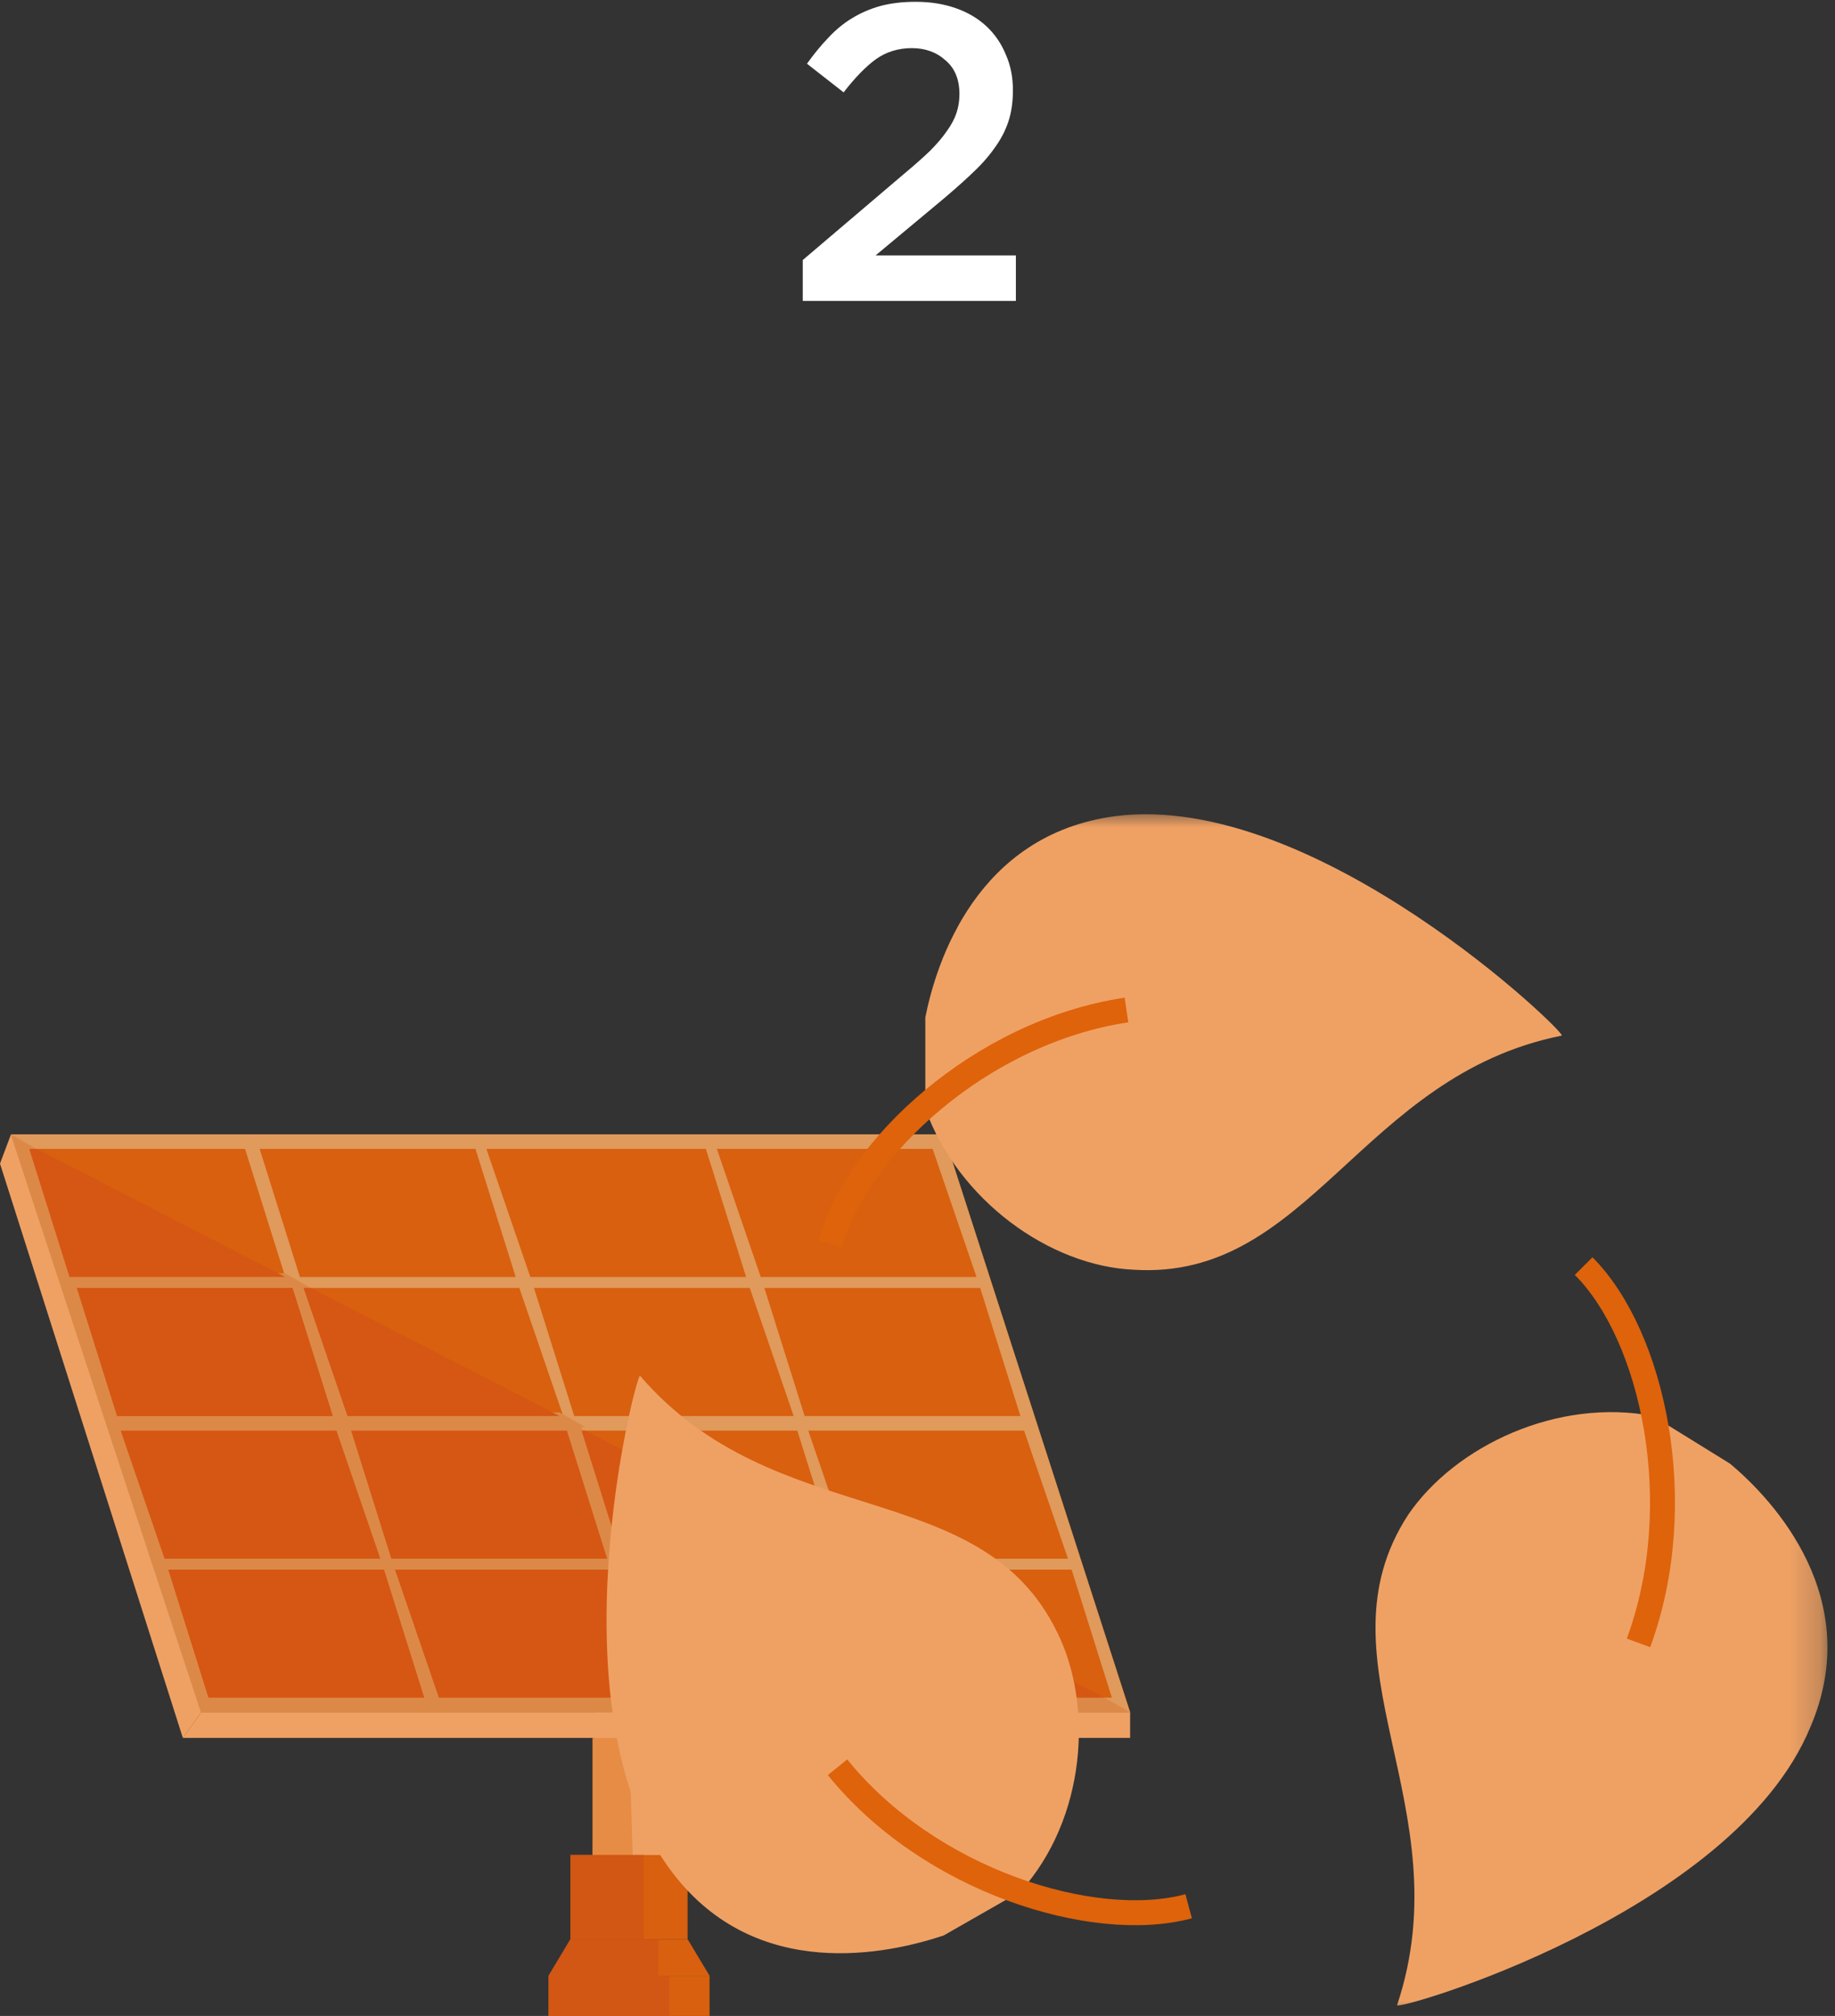 <svg width="61" height="67" viewBox="0 0 61 67" fill="none" xmlns="http://www.w3.org/2000/svg">
<rect x="0" y="0" width="61" height="67" fill="#333333" stroke="none"/>
<g clip-path="url(#clip0_1_1334)">
<path d="M22.128 54.599L22.249 62.38H19.696L19.818 54.599H22.128Z" fill="#EFA164"/>
<path d="M20.912 57.762H19.696V61.652H21.033L20.912 57.762Z" fill="#E68C45"/>
<path d="M22.857 61.651H18.967V64.448H22.857V61.651Z" fill="#D8600F"/>
<path d="M21.398 61.651H21.033H19.696H18.967V64.448H21.398V61.651Z" fill="#D25614"/>
<path d="M18.966 64.448L18.237 65.664H23.587L22.857 64.448H18.966Z" fill="#D8600F"/>
<path d="M23.587 65.664H18.237V67.123H23.587V65.664Z" fill="#D8600F"/>
<path d="M21.398 64.448H18.966L18.237 65.664H21.884V64.448H21.398Z" fill="#D25614"/>
<path d="M22.249 65.664H18.237V67.123H22.249V65.664Z" fill="#D25614"/>
<path d="M0.365 37.701L6.687 56.91H37.568L31.368 37.701H0.365Z" fill="#AE6117"/>
<path d="M0.365 37.701L6.687 56.91H37.568L31.368 37.701H0.365Z" fill="#AE6117"/>
<path d="M0.365 37.701L6.687 56.91H37.568L31.368 37.701H0.365Z" fill="#E09A5B"/>
<path d="M31.003 38.185H23.83L25.289 42.441H32.462L31.003 38.185Z" fill="#D8600F"/>
<path d="M23.465 38.185H16.17L17.629 42.441H24.802L23.465 38.185Z" fill="#D8600F"/>
<path d="M15.806 38.185H8.632L9.97 42.441H17.143L15.806 38.185Z" fill="#D8600F"/>
<path d="M0.973 38.185L2.31 42.441H9.483L8.146 38.185H0.973Z" fill="#D8600F"/>
<path d="M32.584 42.806H25.41L26.748 47.062H33.921L32.584 42.806Z" fill="#D8600F"/>
<path d="M24.924 42.806H17.751L19.088 47.062H26.383L24.924 42.806Z" fill="#D8600F"/>
<path d="M17.264 42.806H10.091L11.55 47.062H18.723L17.264 42.806Z" fill="#D8600F"/>
<path d="M9.726 42.806H2.553L3.891 47.062H11.064L9.726 42.806Z" fill="#D8600F"/>
<path d="M34.043 47.548H26.869L28.328 51.804H35.502L34.043 47.548Z" fill="#D8600F"/>
<path d="M26.505 47.548H19.331L20.669 51.804H27.842L26.505 47.548Z" fill="#D8600F"/>
<path d="M18.845 47.548H11.672L13.009 51.804H20.182L18.845 47.548Z" fill="#D8600F"/>
<path d="M11.185 47.548H4.012L5.471 51.804H12.644L11.185 47.548Z" fill="#D8600F"/>
<path d="M35.623 52.167H28.45L29.787 56.422H36.961L35.623 52.167Z" fill="#D8600F"/>
<path d="M27.963 52.167H20.79L22.249 56.422H29.422L27.963 52.167Z" fill="#D8600F"/>
<path d="M20.426 52.167H13.131L14.59 56.422H21.763L20.426 52.167Z" fill="#D8600F"/>
<path d="M12.766 52.167H5.593L6.93 56.422H14.103L12.766 52.167Z" fill="#D8600F"/>
<path d="M6.687 56.909L6.079 57.76H37.568V56.909H6.687Z" fill="#EFA164"/>
<path d="M0 38.673L6.079 57.762L6.687 56.91L0.365 37.701L0 38.673Z" fill="#EFA164"/>
<path d="M5.593 52.169H12.766L14.103 56.424H6.93L5.593 52.169ZM13.131 52.169H20.304L21.641 56.424H14.59L13.131 52.169ZM20.79 52.169H27.963L29.301 56.424H22.128L20.79 52.169ZM4.012 47.549H11.185L12.523 51.804H5.471L4.012 47.549ZM11.672 47.549H18.845L20.182 51.804H13.009L11.672 47.549ZM2.553 42.807H9.726L11.064 47.062H3.891L2.553 42.807ZM6.687 56.91H37.568L36.717 56.424H29.787L28.45 52.169H28.571L27.72 51.683H20.669L19.331 47.427H19.453L18.602 46.941H11.55L10.091 42.807H10.334L9.483 42.321H2.31L0.973 38.187H1.216L0.365 37.701L6.687 56.91Z" fill="#DC8948"/>
<path d="M0.973 38.185L2.31 42.441H9.483L1.216 38.185H0.973Z" fill="#D55713"/>
<path d="M10.334 42.806H10.091L11.55 47.062H18.602L10.334 42.806Z" fill="#D55713"/>
<path d="M9.726 42.806H2.553L3.891 47.062H11.064L9.726 42.806Z" fill="#D55713"/>
<path d="M19.453 47.548H19.331L20.669 51.804H27.72L19.453 47.548Z" fill="#D55713"/>
<path d="M18.845 47.548H11.672L13.009 51.804H20.182L18.845 47.548Z" fill="#D55713"/>
<path d="M11.185 47.548H4.012L5.471 51.804H12.644L11.185 47.548Z" fill="#D55713"/>
<path d="M28.45 52.167L29.787 56.422H36.717L28.45 52.167Z" fill="#D55713"/>
<path d="M27.963 52.167H20.79L22.249 56.422H29.422L27.963 52.167Z" fill="#D55713"/>
<path d="M20.426 52.167H13.131L14.59 56.422H21.763L20.426 52.167Z" fill="#D55713"/>
<path d="M12.766 52.167H5.593L6.93 56.422H14.103L12.766 52.167Z" fill="#D55713"/>
<path d="M6.687 56.91L0.365 37.701L6.687 56.91Z" fill="#EB8F4E"/>
<mask id="mask0_1_1334" style="mask-type:luminance" maskUnits="userSpaceOnUse" x="0" y="27" width="61" height="41">
<path d="M60.79 27.003H0V67.003H60.79V27.003Z" fill="white"/>
</mask>
<g mask="url(#mask0_1_1334)">
<path d="M30.76 36.85C31.854 39.89 34.894 42.078 37.69 42.2C43.526 42.565 45.228 35.756 51.915 34.419C52.158 34.419 43.769 26.273 37.082 27.124C32.462 27.732 31.125 31.987 30.76 33.811" fill="#EFA164"/>
</g>
<mask id="mask1_1_1334" style="mask-type:luminance" maskUnits="userSpaceOnUse" x="0" y="27" width="61" height="41">
<path d="M60.79 27.003H0V67.003H60.79V27.003Z" fill="white"/>
</mask>
<g mask="url(#mask1_1_1334)">
<path d="M33.921 62.868C36.109 60.436 36.352 56.667 35.137 54.236C32.584 49.008 25.775 50.953 21.277 45.725C21.155 45.603 18.237 56.91 22.371 62.26C25.167 65.907 29.544 64.934 31.368 64.327" fill="#EFA164"/>
</g>
<mask id="mask2_1_1334" style="mask-type:luminance" maskUnits="userSpaceOnUse" x="0" y="27" width="61" height="41">
<path d="M60.79 27.003H0V67.003H60.79V27.003Z" fill="white"/>
</mask>
<g mask="url(#mask2_1_1334)">
<path d="M54.954 47.063C51.793 46.456 48.389 48.036 46.809 50.346C43.647 55.209 48.632 60.072 46.444 66.638C46.322 66.881 57.629 63.598 60.182 57.398C62.006 53.142 58.967 49.86 57.508 48.644" fill="#EFA164"/>
</g>
<mask id="mask3_1_1334" style="mask-type:luminance" maskUnits="userSpaceOnUse" x="0" y="27" width="61" height="41">
<path d="M60.79 27.003H0V67.003H60.79V27.003Z" fill="white"/>
</mask>
<g mask="url(#mask3_1_1334)">
<path d="M27.599 41.349C28.45 38.188 32.584 34.298 37.447 33.568M52.644 42.079C54.954 44.389 56.17 49.981 54.468 54.602M39.514 63.355C36.353 64.206 30.881 62.504 27.842 58.735" stroke="#DE630B" stroke-width="0.829" stroke-miterlimit="10"/>
</g>
</g>
<path d="M30.312 1.6C29.864 1.6 29.467 1.721 29.122 1.964C28.786 2.207 28.427 2.575 28.044 3.07L26.826 2.118C27.059 1.791 27.297 1.502 27.54 1.25C27.783 0.989 28.044 0.774 28.324 0.606C28.613 0.429 28.926 0.293 29.262 0.2C29.607 0.107 29.999 0.06 30.438 0.06C30.923 0.06 31.367 0.13 31.768 0.27C32.169 0.41 32.51 0.611 32.79 0.872C33.07 1.133 33.285 1.446 33.434 1.81C33.593 2.165 33.672 2.561 33.672 3C33.672 3.392 33.621 3.742 33.518 4.05C33.415 4.358 33.257 4.657 33.042 4.946C32.837 5.235 32.571 5.529 32.244 5.828C31.927 6.127 31.553 6.453 31.124 6.808L29.108 8.488H33.77V10H26.686V8.642L30.06 5.772C30.396 5.492 30.681 5.24 30.914 5.016C31.147 4.783 31.334 4.563 31.474 4.358C31.623 4.153 31.731 3.952 31.796 3.756C31.861 3.56 31.894 3.35 31.894 3.126C31.894 2.641 31.74 2.267 31.432 2.006C31.133 1.735 30.76 1.6 30.312 1.6Z" fill="white"/>
<defs>
<clipPath id="clip0_1_1334">
<rect width="60.79" height="40" fill="white" transform="translate(0 27)"/>
</clipPath>
</defs>
</svg>
